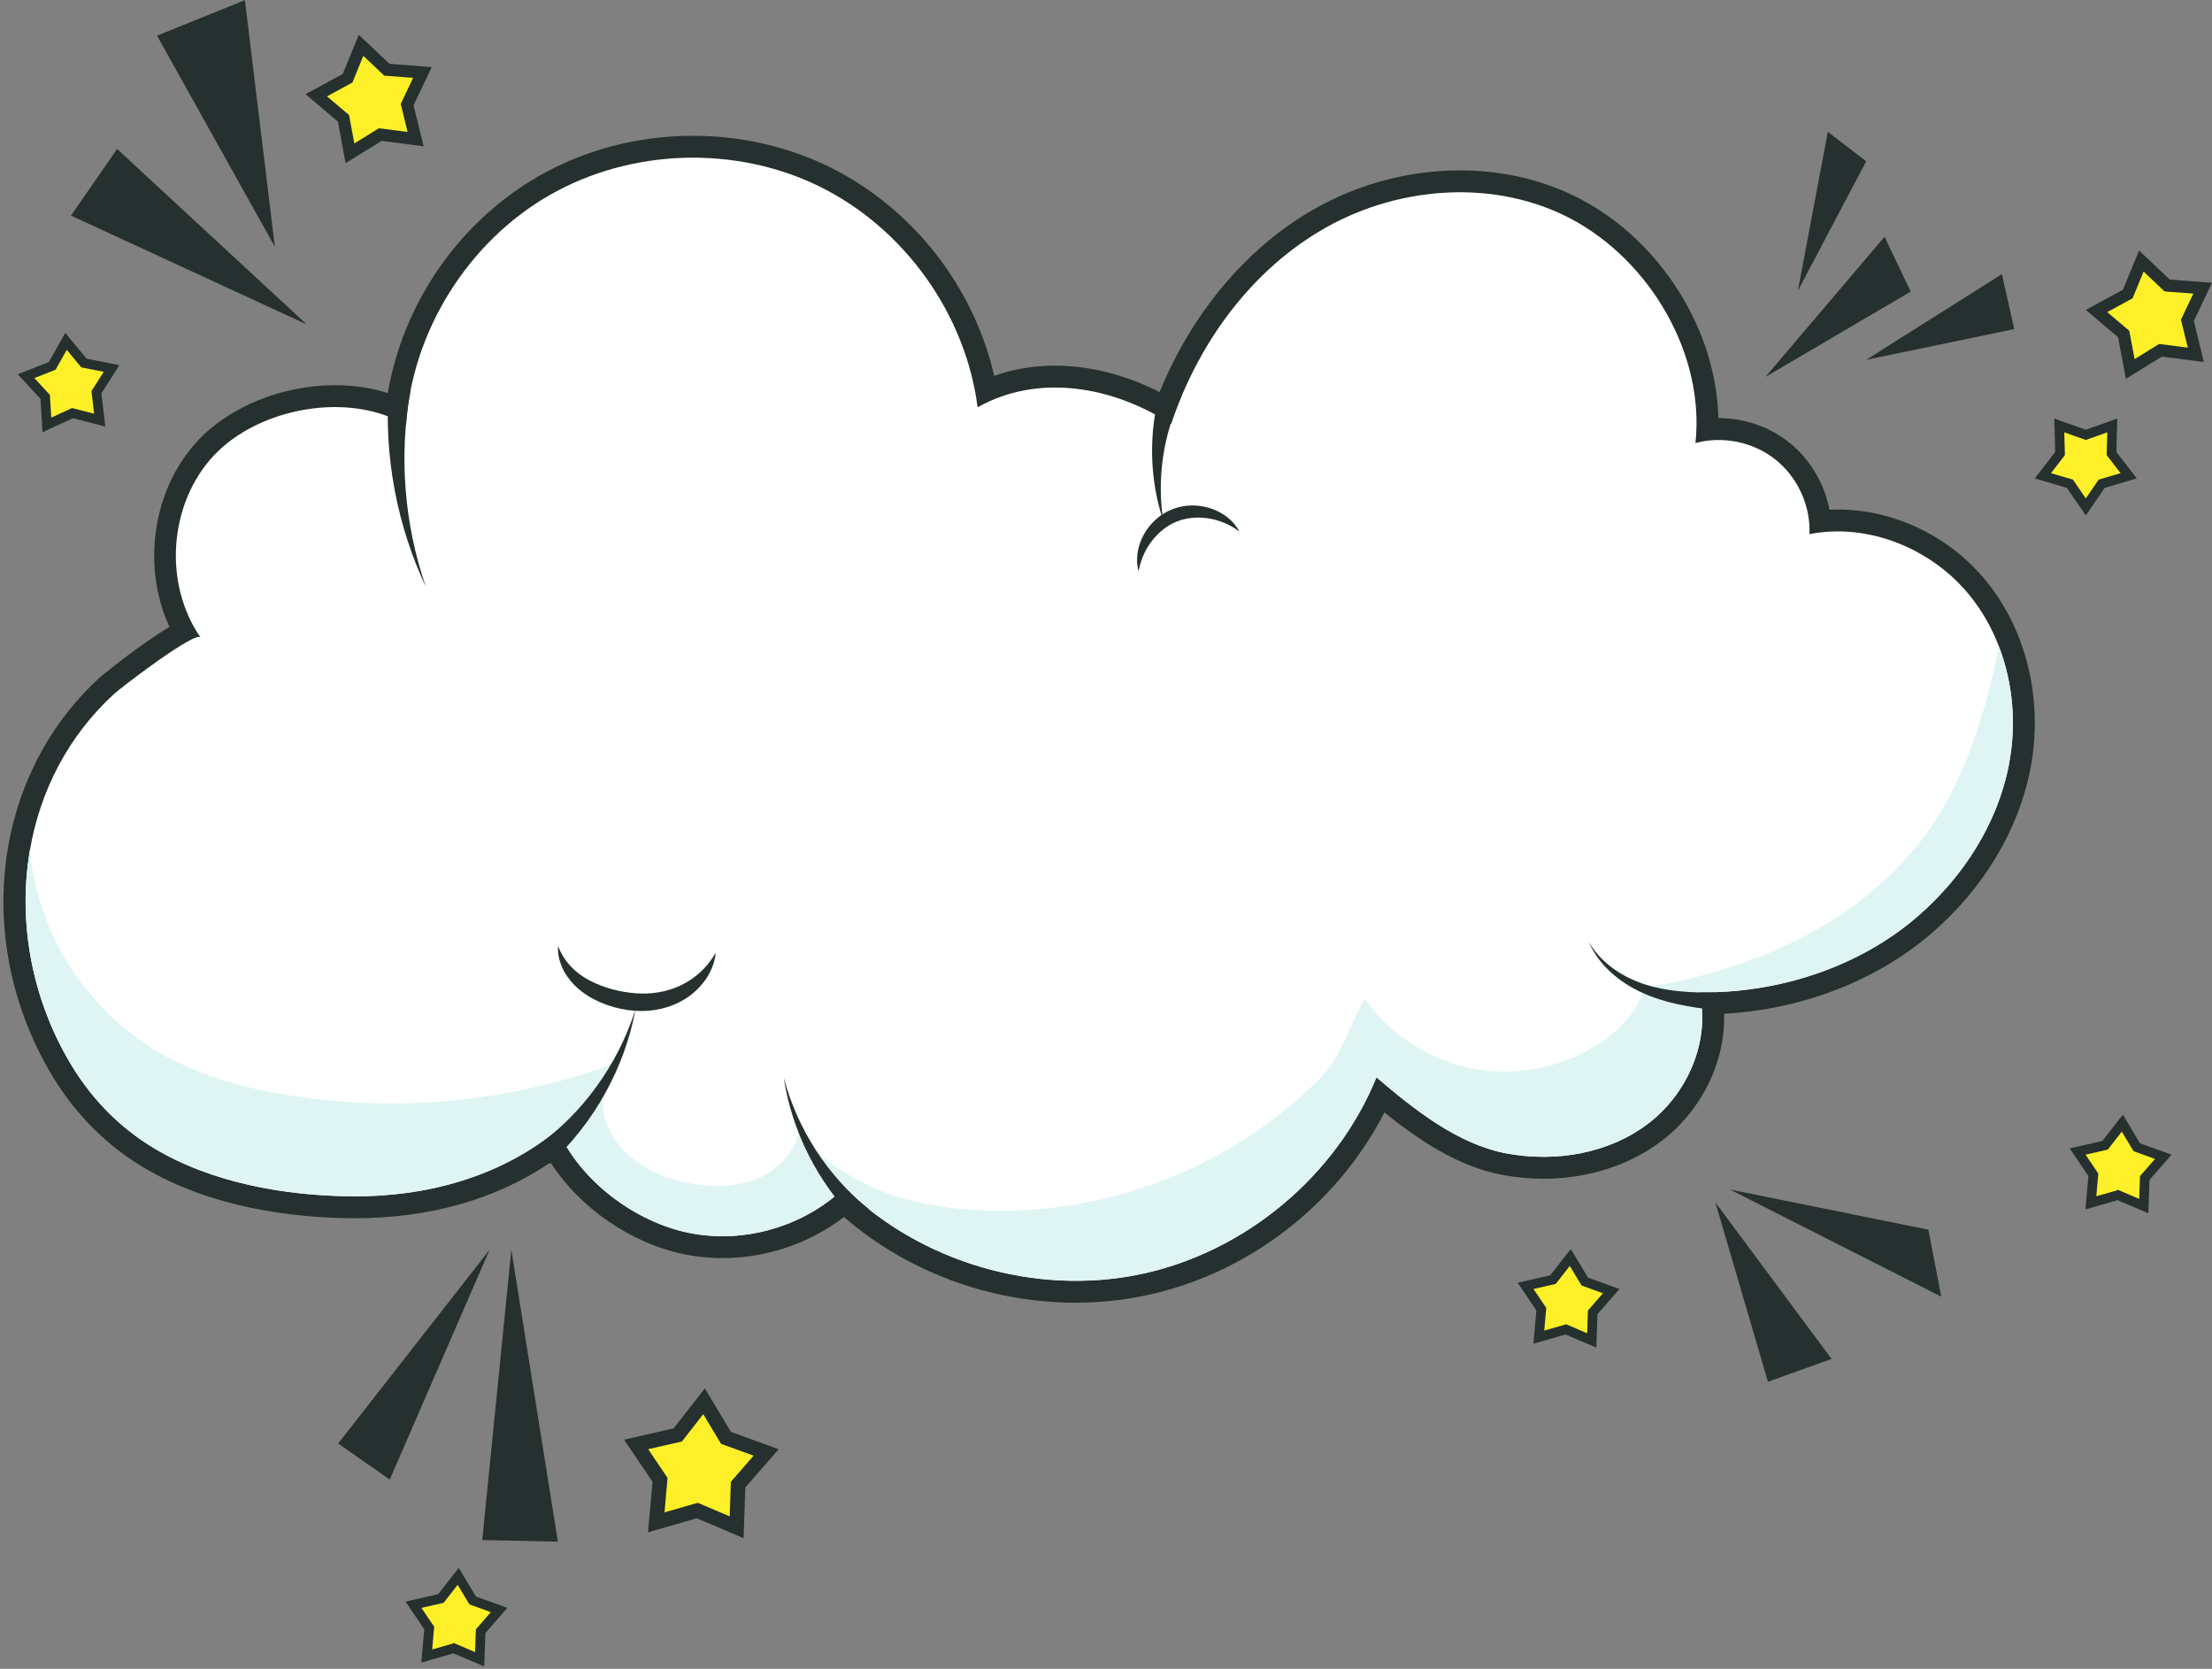 <?xml version="1.0" encoding="UTF-8"?> <svg xmlns="http://www.w3.org/2000/svg" width="464" height="350" viewBox="0 0 464 350" fill="none"><rect x="0" y="0" width="464" height="350" fill="#808080" stroke="none"/><path d="M433.557 102.324L426.829 100.341L431.109 94.793L430.913 87.786L437.529 90.128L444.134 87.786L443.938 94.793L448.218 100.341L441.489 102.324L437.529 108.099L433.557 102.324Z" fill="#25302F"></path><path d="M437.529 92.275L442.035 90.672L441.901 95.45L444.823 99.241L440.234 100.587L437.529 104.533L434.823 100.587L430.224 99.241L433.146 95.45L433.012 90.672L437.529 92.275Z" fill="#FDF028"></path><path d="M15.294 87.714L8.926 90.642L8.493 83.645L3.73 78.498L10.253 75.929L13.689 69.815L18.154 75.22L25.037 76.586L21.271 82.505L22.094 89.46L15.294 87.714Z" fill="#25302F"></path><path d="M11.662 77.531L14.008 73.37L17.053 77.048L21.755 77.983L19.183 82.021L19.749 86.768L15.109 85.576L10.757 87.58L10.459 82.812L7.207 79.299L11.662 77.531Z" fill="#FDF028"></path><path d="M136.879 310.766L130.912 301.95L141.303 299.577L147.856 291.182L153.33 300.316L163.34 303.953L156.334 311.968L155.974 322.602L146.169 318.43L135.932 321.369L136.879 310.766Z" fill="#25302F"></path><path d="M151.251 302.824L158.093 305.3L153.309 310.776L153.062 318.03L146.375 315.184L139.389 317.188L140.027 309.954L135.963 303.944L143.052 302.32L147.517 296.587L151.251 302.824Z" fill="#FDF028"></path><path d="M88.998 341.722L85.078 335.907L91.909 334.345L96.231 328.828L99.831 334.838L106.426 337.222L101.817 342.503L101.57 349.51L95.119 346.757L88.381 348.699L88.998 341.722Z" fill="#25302F"></path><path d="M98.463 336.482L102.969 338.116L99.821 341.722L99.656 346.5L95.253 344.62L90.654 345.945L91.076 341.178L88.391 337.222L93.062 336.154L96.004 332.383L98.463 336.482Z" fill="#FDF028"></path><path d="M322.281 274.845L318.351 269.029L325.193 267.468L329.503 261.95L333.104 267.961L339.699 270.345L335.09 275.626L334.853 282.633L328.392 279.879L321.654 281.821L322.281 274.845Z" fill="#25302F"></path><path d="M331.746 269.605L336.242 271.239L333.094 274.845L332.929 279.623L328.526 277.742L323.927 279.068L324.349 274.3L321.674 270.345L326.335 269.276L329.287 265.505L331.746 269.605Z" fill="#FDF028"></path><path d="M438.074 246.662L434.154 240.857L440.986 239.295L445.306 233.777L448.907 239.788L455.502 242.172L450.893 247.453L450.646 254.46L444.195 251.707L437.457 253.648L438.074 246.662Z" fill="#25302F"></path><path d="M447.539 241.432L452.045 243.066L448.897 246.672L448.732 251.45L444.329 249.57L439.73 250.895L440.152 246.128L437.467 242.172L442.138 241.103L445.08 237.333L447.539 241.432Z" fill="#FDF028"></path><path d="M444.298 70.73L437.529 64.996L445.327 60.753L448.691 52.544L455.142 58.636L464 59.304L460.193 67.318L462.292 75.928L453.486 74.788L445.934 79.453L444.298 70.73Z" fill="#25302F"></path><path d="M454.051 61.123L460.09 61.575L457.488 67.041L458.928 72.918L452.92 72.137L447.765 75.322L446.644 69.373L442.025 65.459L447.344 62.561L449.648 56.951L454.051 61.123Z" fill="#FDF028"></path><path d="M70.87 25.49L64.091 19.747L71.889 15.514L75.263 7.304L81.714 13.397L90.572 14.065L86.755 22.069L88.864 30.689L80.058 29.538L72.496 34.213L70.87 25.49Z" fill="#25302F"></path><path d="M80.613 15.873L86.663 16.325L84.06 21.791L85.5 27.679L79.481 26.898L74.327 30.083L73.216 24.124L68.586 20.209L73.916 17.312L76.21 11.712L80.613 15.873Z" fill="#FDF028"></path><path d="M225.677 273.221C207.755 273.221 190.255 266.718 177.035 255.241C169.854 260.758 160.79 263.861 151.541 263.861C148.928 263.861 146.325 263.604 143.815 263.111C132.415 260.861 121.633 253.371 115.481 243.785C104.216 251.47 90.193 255.498 74.555 255.498H73.773C61.715 255.385 44.298 253.422 29.822 244.679C22.425 240.209 16.067 233.88 11.427 226.379C-5.836 198.422 -1.886 162.995 20.851 142.158C20.954 142.066 29.092 135.285 35.553 131.493C29.709 118.845 31.942 102.611 41.541 92.378C48.248 85.227 59.267 80.788 70.285 80.788C74.205 80.788 77.94 81.353 81.345 82.442C84.565 63.599 96.263 46.563 112.94 36.977C122.611 31.419 133.825 28.48 145.378 28.48C155.451 28.48 165.379 30.761 174.103 35.076C191.449 43.666 204.237 60.074 208.548 78.826C212.56 77.408 216.84 76.689 221.325 76.689C228.548 76.689 236.171 78.63 243.249 82.237C250.019 65.571 261.696 51.721 275.883 43.727C285.163 38.498 295.678 35.734 306.274 35.734C315.379 35.734 324.176 37.85 331.727 41.858C348.62 50.817 360.04 69.435 360.452 87.693H360.524C365.935 87.693 371.192 89.511 375.318 92.809C379.701 96.313 382.705 101.43 383.754 106.906C384.341 106.875 384.927 106.865 385.514 106.865C397.345 106.865 409.001 112.485 416.676 121.917C425.185 132.367 428.641 147.049 425.915 161.207C423.466 173.958 416.182 186.154 405.411 195.535C393.857 205.604 378.096 211.718 361.655 212.611C361.943 222.568 357.067 232.791 348.538 239.295C341.84 244.401 333.044 247.216 323.764 247.216C320.904 247.216 318.034 246.949 315.215 246.425C305.935 244.709 297.663 239.171 290.4 233.315C280.41 252.795 261.614 267.283 240.06 271.752C235.389 272.718 230.554 273.211 225.677 273.211V273.221Z" fill="#25302F"></path><path d="M421.409 160.335C419.042 172.675 411.872 183.822 402.396 192.073C389.989 202.892 372.931 208.348 356.47 208.122C358.836 218.263 354.032 229.329 345.75 235.637C337.468 241.967 326.305 243.816 316.048 241.915C305.801 240.004 296.645 232.709 288.733 225.948C280.307 246.693 261.079 262.701 239.124 267.263C217.179 271.814 193.146 264.776 177.138 249.107C168.702 257.224 156.191 260.882 144.699 258.611C133.208 256.341 121.685 247.648 116.973 236.932C104.905 246.898 89.277 251.049 73.804 250.905C59.771 250.782 44.349 248.09 32.199 240.754C25.306 236.593 19.565 230.819 15.337 223.976C6.787 210.167 3.629 193.645 6.283 178.254C8.392 165.996 14.205 154.447 23.938 145.529C25.419 144.173 41.026 132.213 42.075 133.713C34.195 122.37 35.419 105.581 44.874 95.512C54.339 85.443 73.31 82.032 85.162 89.152C86.469 69.476 98.125 50.787 115.234 40.954C132.333 31.121 154.381 30.433 172.056 39.187C189.741 47.941 202.55 65.87 205.07 85.422C217.807 78.261 233.383 80.994 245.667 88.916C251.326 71.963 262.54 56.499 278.126 47.725C293.713 38.94 313.754 37.532 329.567 45.906C346.141 54.701 357.653 74.285 355.647 92.923C361.378 91.361 367.808 92.697 372.448 96.396C377.088 100.095 379.834 106.105 379.557 112.023C391.902 109.599 405.174 115.065 413.117 124.805C415.75 128.042 417.818 131.689 419.3 135.563C422.304 143.361 422.993 152.105 421.398 160.335H421.409Z" fill="white"></path><path d="M421.409 160.334C419.042 172.674 411.872 183.822 402.396 192.072C389.989 202.892 372.931 208.347 356.47 208.121C358.836 218.262 354.032 229.328 345.75 235.637C337.468 241.966 326.305 243.815 316.048 241.915C305.801 240.004 296.645 232.709 288.733 225.948C280.307 246.692 261.079 262.7 239.124 267.262C217.179 271.814 193.146 264.776 177.138 249.107C168.702 257.224 156.191 260.882 144.699 258.611C133.208 256.34 121.685 247.648 116.973 236.931C104.905 246.898 89.277 251.049 73.804 250.905C59.771 250.782 44.349 248.09 32.199 240.754C25.306 236.592 19.565 230.818 15.337 223.975C6.787 210.166 3.629 193.644 6.283 178.253C6.561 181.387 7.106 184.5 7.939 187.552C11.643 201.186 20.8 213.248 32.94 220.471C41.448 225.527 51.18 228.219 60.954 229.78C83.722 233.387 107.415 231.034 129.02 223.009C125.265 228.29 125.687 235.01 129.741 240.045C133.794 245.1 140.276 247.73 146.716 248.48C151.109 249.004 155.708 248.706 159.7 246.816C163.691 244.905 166.984 241.226 167.642 236.849C170.883 242.572 176.788 246.055 182.745 248.84C188.691 251.634 195.235 252.96 201.788 253.556C229.124 256.083 257.375 245.829 276.706 226.349C281.521 221.489 282.838 215.386 286.264 209.457C291.706 217.214 300.348 222.67 309.7 224.253C319.052 225.835 329.011 223.533 336.717 218.006C339.937 215.683 344.186 211.122 344.762 207.197C367.211 203.508 388.6 194.425 402.726 176.619C411.789 165.194 416.429 149.854 419.3 135.572C422.304 143.371 422.993 152.114 421.398 160.344L421.409 160.334Z" fill="#DFF5F3"></path><path d="M86.088 82.011C83.681 95.46 84.74 109.722 89.308 123.017C83.321 110.297 80.553 95.871 81.53 81.466L86.088 82.021V82.011Z" fill="#25302F"></path><path d="M133.3 211.718C131.057 223.832 124.74 235.422 115.296 244.114L112.395 240.569C122.024 233.696 129.576 223.472 133.3 211.718Z" fill="#25302F"></path><path d="M117.055 198.381C118.341 201.813 120.872 204.187 123.773 205.687C126.695 207.187 130.008 208.06 133.259 208.317C136.52 208.553 139.802 208.101 142.734 206.694C145.687 205.286 148.321 203.025 150.111 199.84C149.977 201.669 149.278 203.478 148.249 205.091C147.189 206.673 145.821 208.101 144.195 209.19C140.934 211.42 136.85 212.283 133.002 211.975C131.068 211.821 129.164 211.42 127.354 210.773C125.553 210.136 123.804 209.272 122.24 208.111C120.677 206.961 119.319 205.481 118.372 203.806C117.457 202.121 116.911 200.21 117.066 198.381H117.055Z" fill="#25302F"></path><path d="M164.412 226.062C167.313 236.953 173.691 246.683 182.148 253.515L179.679 256.228C171.459 247.946 166.109 237.189 164.401 226.051L164.412 226.062Z" fill="#25302F"></path><path d="M333.26 197.529C334.536 199.758 336.326 201.628 338.353 203.098C340.38 204.577 342.653 205.677 345.009 206.447C349.752 207.978 354.783 208.225 359.824 208.153L359.649 211.811C354.485 211.266 349.166 210.372 344.34 208.143C341.933 207.033 339.69 205.584 337.766 203.796C335.853 202.019 334.258 199.882 333.26 197.519V197.529Z" fill="#25302F"></path><path d="M247.714 83.388C244.042 91.156 242.642 100.259 244 109.198C241.151 100.608 240.852 90.96 243.404 81.806L247.714 83.388Z" fill="#25302F"></path><path d="M238.836 119.822C238.136 117.356 238.609 114.561 239.885 112.198C241.161 109.835 243.28 107.841 245.893 106.814C248.496 105.776 251.408 105.776 253.959 106.619C256.501 107.461 258.784 109.167 259.957 111.448C257.91 109.948 255.698 109.064 253.435 108.715C251.192 108.365 248.918 108.571 246.902 109.362C244.896 110.153 243.095 111.571 241.696 113.359C240.286 115.157 239.288 117.325 238.836 119.811V119.822Z" fill="#25302F"></path><path d="M102.683 262.135L70.934 302.751L81.757 310.313L102.683 262.135Z" fill="#25302F"></path><path d="M107.261 262.135L101.16 322.992L117.024 323.341L107.261 262.135Z" fill="#25302F"></path><path d="M64.349 68.048L14.894 45.218L24.565 31.245L64.349 68.048Z" fill="#25302F"></path><path d="M57.652 51.752L32.94 7.479L51.376 0.03L57.652 51.752Z" fill="#25302F"></path><path d="M395.308 49.656L370.339 79.042L400.802 61.154L395.308 49.656Z" fill="#25302F"></path><path d="M391.46 75.466L419.927 57.496L422.52 69.024L391.46 75.466Z" fill="#25302F"></path><path d="M377.139 60.958L391.46 33.833L383.415 27.648L377.139 60.958Z" fill="#25302F"></path><path d="M359.824 252.179L370.853 289.795L384.197 285.007L359.824 252.179Z" fill="#25302F"></path><path d="M362.88 249.477L407.211 271.948L404.495 257.902L362.88 249.477Z" fill="#25302F"></path></svg> 